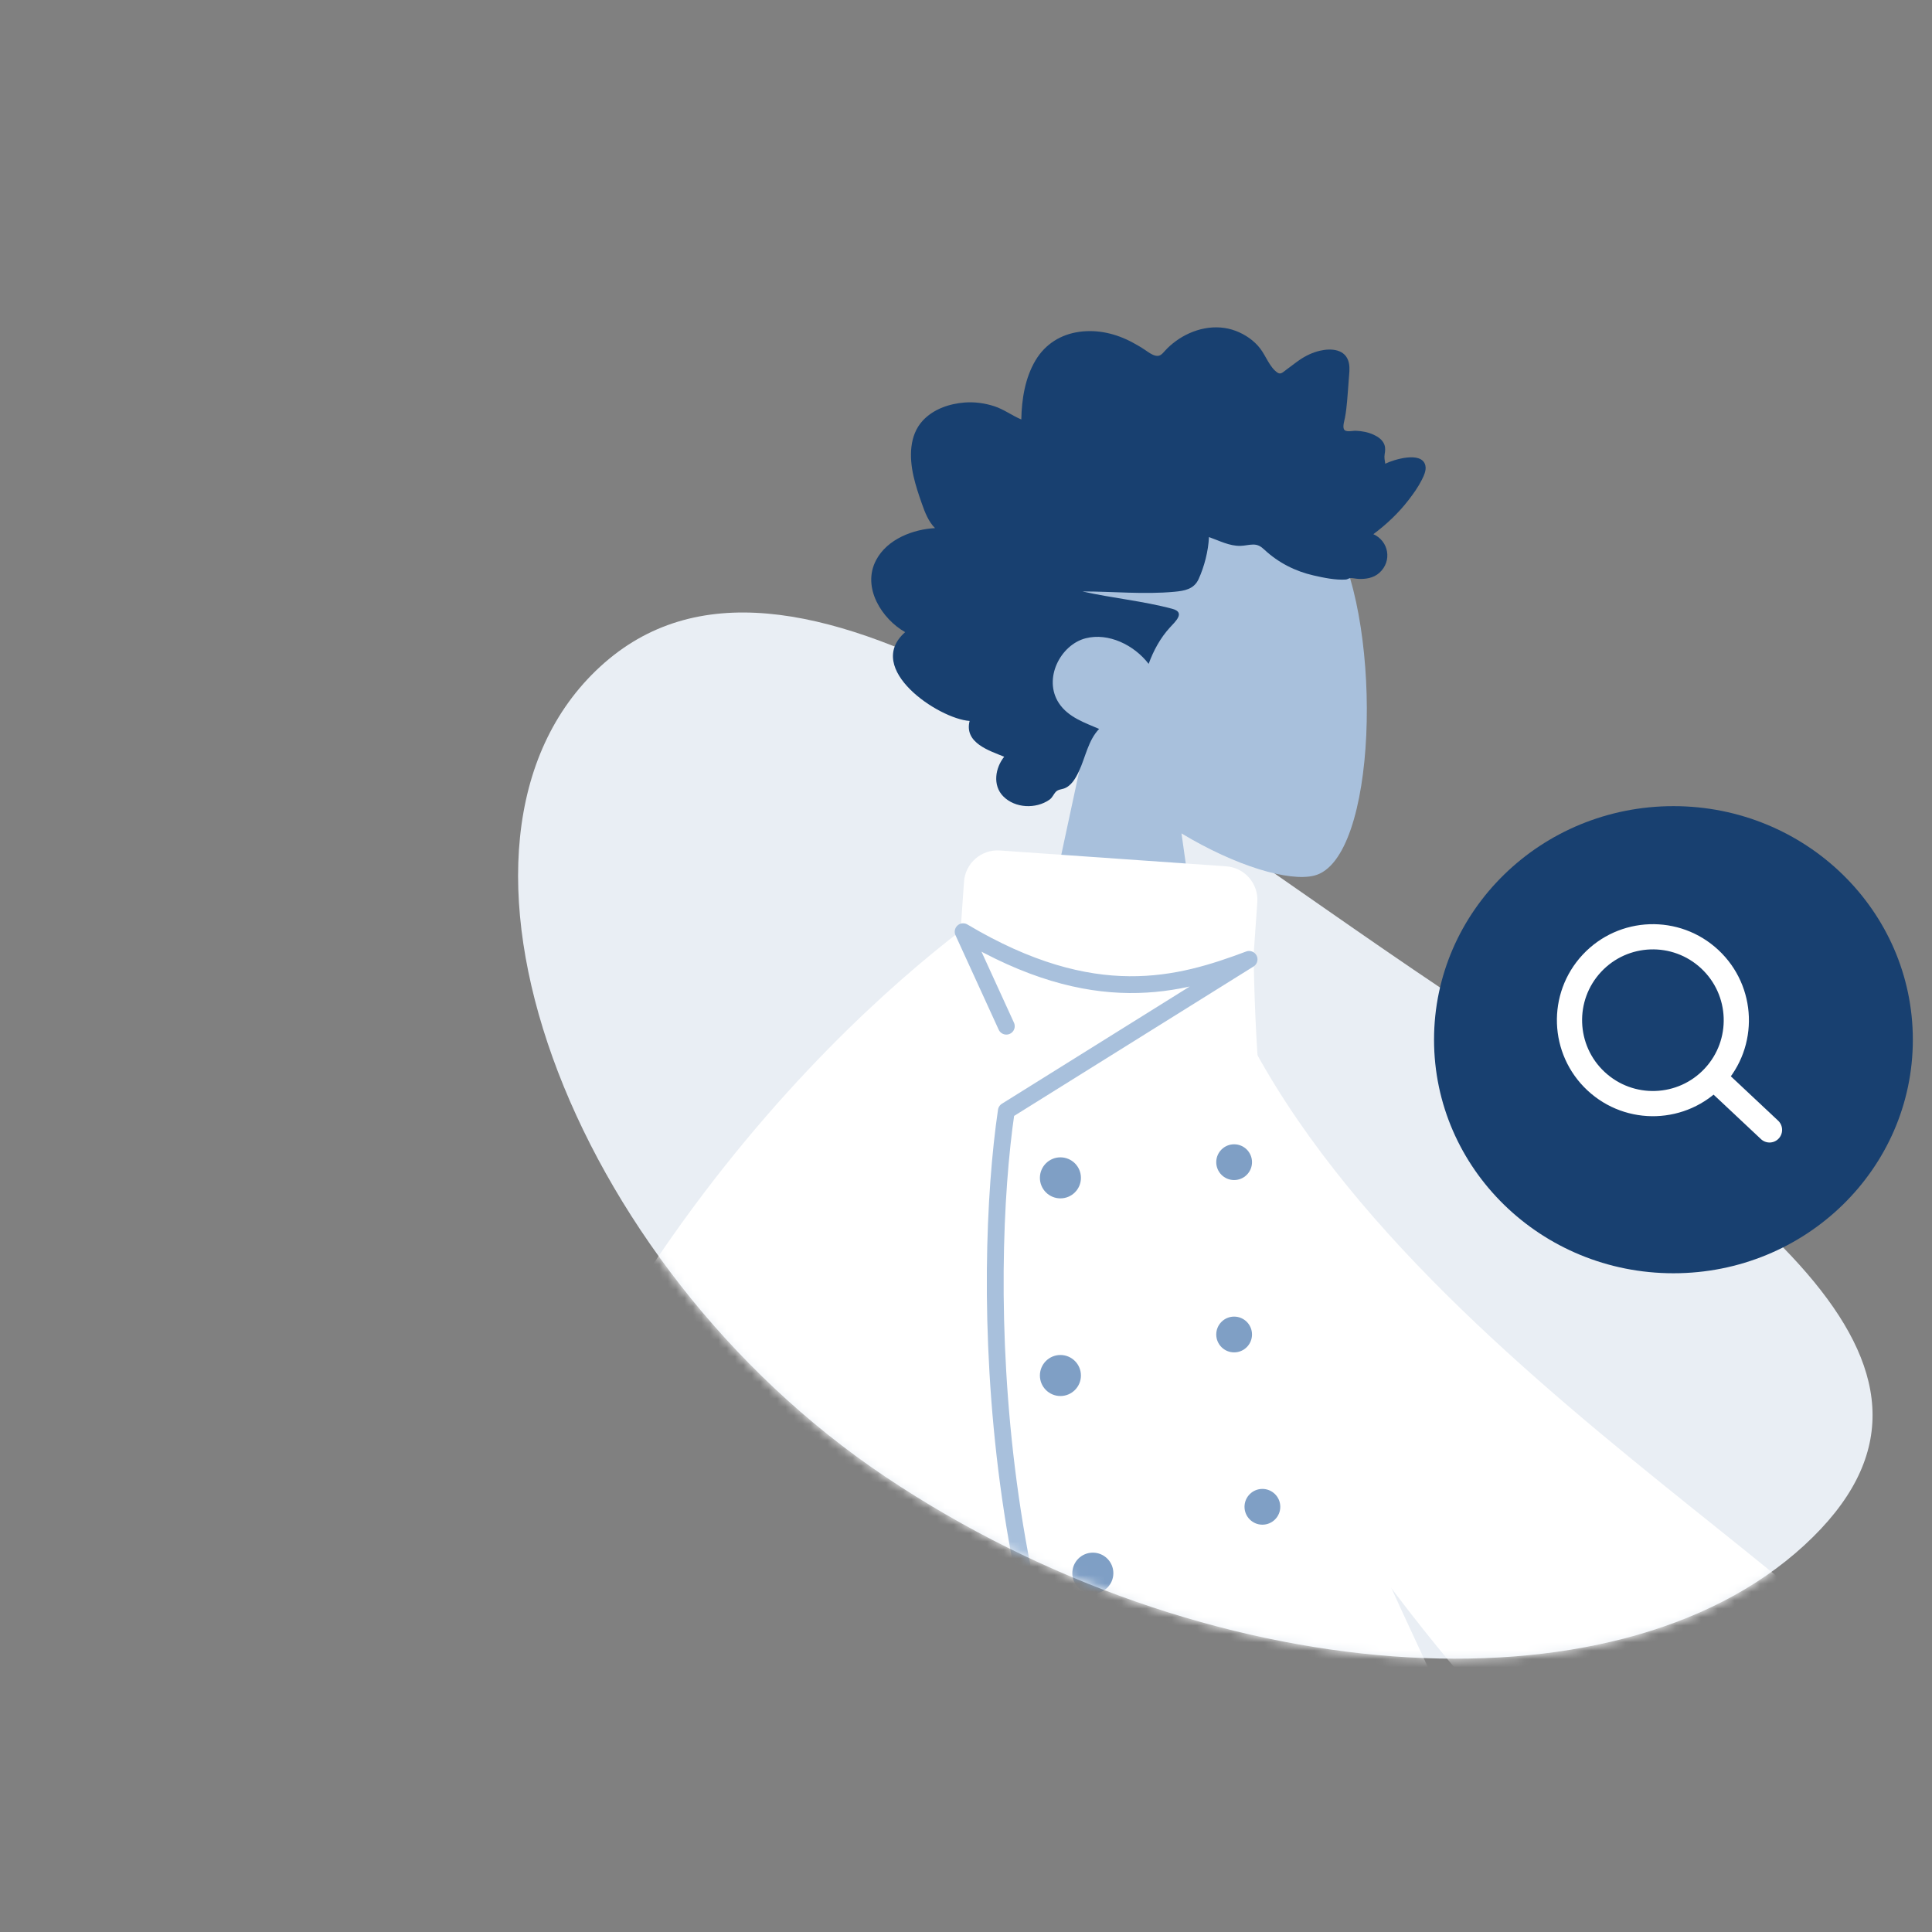 <svg width="230" height="230" viewBox="0 0 230 230" fill="none" xmlns="http://www.w3.org/2000/svg">
<rect x="0" y="0" width="230" height="230" fill="#808080" stroke="none"/>
<path fill-rule="evenodd" clip-rule="evenodd" d="M214.779 183.978C237.394 163.192 209.625 143.131 171.847 117.842C134.07 92.553 94.068 58.575 71.453 79.36C48.837 100.146 67.651 150.536 105.428 175.825C143.206 201.114 192.164 204.764 214.779 183.978Z" fill="#E9EEF4"/>
<mask id="mask0" mask-type="alpha" maskUnits="userSpaceOnUse" x="0" y="-81" width="310" height="311">
<path fill-rule="evenodd" clip-rule="evenodd" d="M214.779 183.978C237.394 163.193 259.496 9.258 221.719 -16.03C198.957 -31.268 111.719 -55.031 83.719 -16.03C70.468 -21.088 80.442 71.099 71.453 79.36C48.837 100.146 67.651 150.536 105.428 175.825C143.206 201.114 192.164 204.764 214.779 183.978Z" fill="#E9EEF4"/>
</mask>
<g mask="url(#mask0)">
<path fill-rule="evenodd" clip-rule="evenodd" d="M140.654 99.214C147.13 103.117 153.492 105.003 156.479 104.233C163.968 102.302 164.657 74.904 158.862 64.103C153.067 53.302 123.277 48.594 121.776 69.995C121.254 77.422 124.373 84.051 128.981 89.46L120.719 127.969H144.719L140.654 99.214Z" fill="#A8C0DC"/>
<path fill-rule="evenodd" clip-rule="evenodd" d="M111.312 62.871C110.537 62.103 110.114 61.007 109.748 59.965C109.368 58.884 108.999 57.791 108.747 56.666C108.243 54.416 108.238 51.83 109.843 50.083C111.13 48.683 113.061 48.054 114.843 47.918C116.03 47.827 117.249 47.993 118.387 48.367C119.517 48.738 120.49 49.478 121.585 49.937C121.626 47.513 122.042 44.977 123.271 42.908C124.455 40.916 126.341 39.799 128.49 39.503C130.695 39.2 132.873 39.716 134.847 40.783C135.341 41.051 135.831 41.331 136.299 41.648C136.692 41.913 137.1 42.233 137.56 42.341C138.073 42.462 138.328 42.165 138.661 41.791C139.052 41.352 139.493 40.965 139.959 40.622C142.021 39.107 144.726 38.484 147.115 39.392C148.215 39.81 149.285 40.521 150.032 41.501C150.698 42.374 151.172 43.759 152.091 44.367C152.481 44.625 152.756 44.283 153.111 44.03C153.644 43.65 154.152 43.231 154.692 42.862C155.45 42.342 156.27 41.954 157.149 41.751C158.436 41.453 160.213 41.523 160.581 43.208C160.719 43.84 160.613 44.517 160.569 45.155C160.507 46.031 160.444 46.906 160.367 47.78C160.31 48.444 160.237 49.085 160.112 49.737C160.045 50.084 159.836 50.732 159.985 51.08C160.171 51.515 161.03 51.268 161.397 51.283C162.123 51.313 162.851 51.44 163.521 51.75C164.041 51.99 164.587 52.343 164.807 52.939C164.942 53.305 164.906 53.681 164.842 54.057C164.766 54.509 164.853 54.748 164.91 55.204C165.884 54.725 169.259 53.659 169.684 55.405C169.826 55.986 169.504 56.642 169.258 57.133C168.827 57.992 168.262 58.778 167.685 59.528C166.48 61.091 165.042 62.439 163.495 63.593C165.308 64.398 165.781 66.775 164.211 68.192C163.518 68.817 162.587 68.956 161.713 68.916C161.393 68.902 160.931 68.779 160.68 68.834C160.544 68.864 160.399 68.979 160.211 68.992C158.978 69.076 157.585 68.779 156.379 68.505C154.23 68.018 152.196 67 150.535 65.449C150.109 65.052 149.757 64.823 149.183 64.828C148.68 64.833 148.187 64.971 147.685 64.984C146.356 65.018 145.158 64.368 143.924 63.936C143.849 65.603 143.374 67.439 142.692 68.938C142.136 70.161 140.975 70.339 139.834 70.446C136.186 70.789 132.524 70.406 128.871 70.411C132.408 71.211 136.062 71.54 139.567 72.481C141.151 72.906 139.941 73.974 139.264 74.714C138.148 75.933 137.319 77.443 136.744 79.034C135.014 76.779 131.956 75.293 129.247 75.986C126.254 76.751 124.146 80.799 126.06 83.709C127.171 85.398 129.178 86.051 130.848 86.776C129.545 88.131 129.23 90.131 128.446 91.816C128.06 92.647 127.517 93.586 126.652 93.876C126.332 93.983 125.957 93.992 125.705 94.253C125.392 94.576 125.317 94.937 124.918 95.214C123.325 96.322 120.836 96.236 119.424 94.791C118.147 93.484 118.479 91.415 119.546 90.09C117.848 89.382 114.755 88.472 115.43 85.826C111.751 85.582 102.818 79.616 107.756 75.256C105.046 73.724 102.557 69.981 104.297 66.682C105.638 64.142 108.755 63.006 111.312 62.871Z" fill="#184070"/>
<path fill-rule="evenodd" clip-rule="evenodd" d="M164.986 328.794C164.754 328.446 164.559 328.068 164.404 327.658C161.197 319.178 109.836 227.695 104.719 210.969H162.545C166.435 223.686 183.946 303.489 186.41 319.411C194.185 344.526 210.194 425.865 212.238 431.5C214.388 437.427 202.291 443.603 199.067 436.315C193.938 424.72 181.717 392.635 176.276 373.044C171.174 354.677 167.021 338.154 164.986 328.794Z" fill="#7F9FC5"/>
<path fill-rule="evenodd" clip-rule="evenodd" d="M117.676 339.963C94.194 345.898 8.303 356.627 2.408 358.31C-3.655 360.041 -8.971 347.543 -1.477 344.836C10.448 340.528 43.308 330.575 63.23 326.514C79.255 323.247 93.878 320.581 103.695 319.02C102.863 291.443 99.061 225.263 101.553 210.969H152.719C150.329 224.676 130.129 324.687 126.374 334.698C125.183 338.272 121.628 339.851 117.676 339.963Z" fill="#A8C0DC"/>
<path fill-rule="evenodd" clip-rule="evenodd" d="M101.719 211.649C101.719 211.649 135.539 200.614 165.719 211.649C172.719 248.075 189.728 262.532 192.719 318.378C158.719 337.646 116.719 304.637 81.719 323.427C71.719 297.144 85.719 233.849 101.719 211.649Z" fill="#184070"/>
<path d="M102.904 274.829C114.243 247.252 106.415 219.938 100.04 208.932L102.789 208.453C112.215 223.675 117.829 250.893 107.819 277.126C98.518 301.498 104.656 326.566 110.438 338.25L102.383 336.192C97.651 327.64 91.433 302.73 102.904 274.829Z" fill="#7F9FC5"/>
<path d="M118.254 258.626C122.331 233.574 108.772 215.792 100.335 209.814L102.762 208.438C114.994 216.48 126.486 235.007 123.324 258.551C120.386 280.426 131.863 297.132 139.91 303.841L131.996 305.255C125.644 300.529 114.129 283.972 118.254 258.626Z" fill="#7F9FC5"/>
<path d="M101.338 212.846C101.338 212.846 135.979 202.33 166.082 212.846V208.413C143.401 200.33 113.469 205.045 101.338 208.413V212.846Z" fill="#A8C0DC"/>
<path fill-rule="evenodd" clip-rule="evenodd" d="M50.117 255.878C53.047 249.933 67.688 173.419 67.688 173.419L89.586 173.501C89.586 173.501 64.569 254.552 63.026 258.375C61.023 263.341 64.427 270.557 66.735 275.45C67.092 276.206 67.423 276.908 67.703 277.537C64.501 278.97 62.962 277.237 61.34 275.411C59.508 273.349 57.57 271.166 53.007 273.289C51.243 274.109 49.575 275.079 47.945 276.026C42.315 279.299 37.143 282.305 30.108 277.964C28.992 277.276 27.77 274.684 30.723 272.659C38.081 267.614 48.684 258.784 50.117 255.878ZM234.54 226.065L206.212 198.43L196.803 214.71L226.26 232.077C233.646 243.712 237.984 248.739 239.274 247.159C240.362 245.826 239.863 244.366 239.404 243.02C239.047 241.972 238.713 240.994 239.171 240.201C240.218 238.389 246.132 239.427 251.703 240.651C257.273 241.876 255.984 239.139 254.8 237.711C249.535 233.463 242.782 229.581 234.54 226.065Z" fill="#A8C0DC"/>
<path fill-rule="evenodd" clip-rule="evenodd" d="M134.414 111.302L143.061 109.818C156.683 157.97 226.672 190.792 230.968 208.793C208.425 201.189 216.842 232.084 204.56 227.969C196.078 225.128 134.414 168.317 134.414 111.302Z" fill="white"/>
<path d="M204.56 227.97C216.842 232.084 208.425 201.189 230.968 208.793C229.262 205.235 224.162 197.138 217.405 193.215C208.96 188.311 190.434 216.099 190.434 216.099C194.066 219.98 201.976 227.788 204.56 227.97Z" fill="#7F9FC5"/>
<path fill-rule="evenodd" clip-rule="evenodd" d="M119.034 101.248C116.831 101.094 114.919 102.756 114.765 104.96L114.355 110.817C98.082 123.341 57.748 160.763 47.238 230.426C51.083 232.642 55.955 231.635 60.834 230.627C68.59 229.024 76.365 227.417 80.07 238.737C81.687 232.817 84.056 225.424 86.885 217.199C87.153 228.092 89.219 238.11 93.719 246.407C120.58 236.944 162.225 223.288 176.606 223.288C177.363 214.314 173.482 205.97 168.422 195.088C160.529 178.113 149.763 154.962 149.245 113.614L149.68 107.401C149.834 105.197 148.172 103.286 145.969 103.132L119.034 101.248Z" fill="white"/>
<path d="M80.07 238.737C74.034 220.295 57.194 236.163 47.238 230.426C48.538 221.514 49.643 216.55 51.861 208.067C62.257 203.557 88.388 216.672 85.625 220.515L80.07 238.737Z" fill="#7F9FC5"/>
<path d="M139.262 230.717C116.843 198.335 116.947 151.578 119.801 132.247L148.7 114.212C140.444 117.308 130.296 120.232 114.658 110.919L119.801 122.166" stroke="#A8C0DC" stroke-width="2" stroke-linecap="round" stroke-linejoin="round"/>
<circle cx="126.24" cy="140.221" r="2.442" fill="#7F9FC5"/>
<circle cx="126.24" cy="163.751" r="2.442" fill="#7F9FC5"/>
<circle cx="130.1" cy="187.281" r="2.442" fill="#7F9FC5"/>
<circle cx="146.92" cy="138.354" r="2.129" fill="#7F9FC5"/>
<circle cx="146.92" cy="158.868" r="2.129" fill="#7F9FC5"/>
<circle cx="150.285" cy="179.381" r="2.129" fill="#7F9FC5"/>
</g>
<ellipse cx="199.219" cy="123.774" rx="28.5" ry="27.805" fill="#184070"/>
<path d="M203.547 114.193C207.559 117.936 207.777 124.219 204.037 128.228C200.297 132.236 194.014 132.453 190.002 128.71C185.991 124.967 185.773 118.683 189.513 114.675C193.253 110.667 199.536 110.45 203.547 114.193Z" fill="#184070" stroke="white" stroke-width="3"/>
<line x1="1.5" y1="-1.5" x2="9.167" y2="-1.5" transform="matrix(0.729 0.684 -0.68 0.733 202.957 129.339)" stroke="white" stroke-width="3" stroke-linecap="round"/>
</svg>
